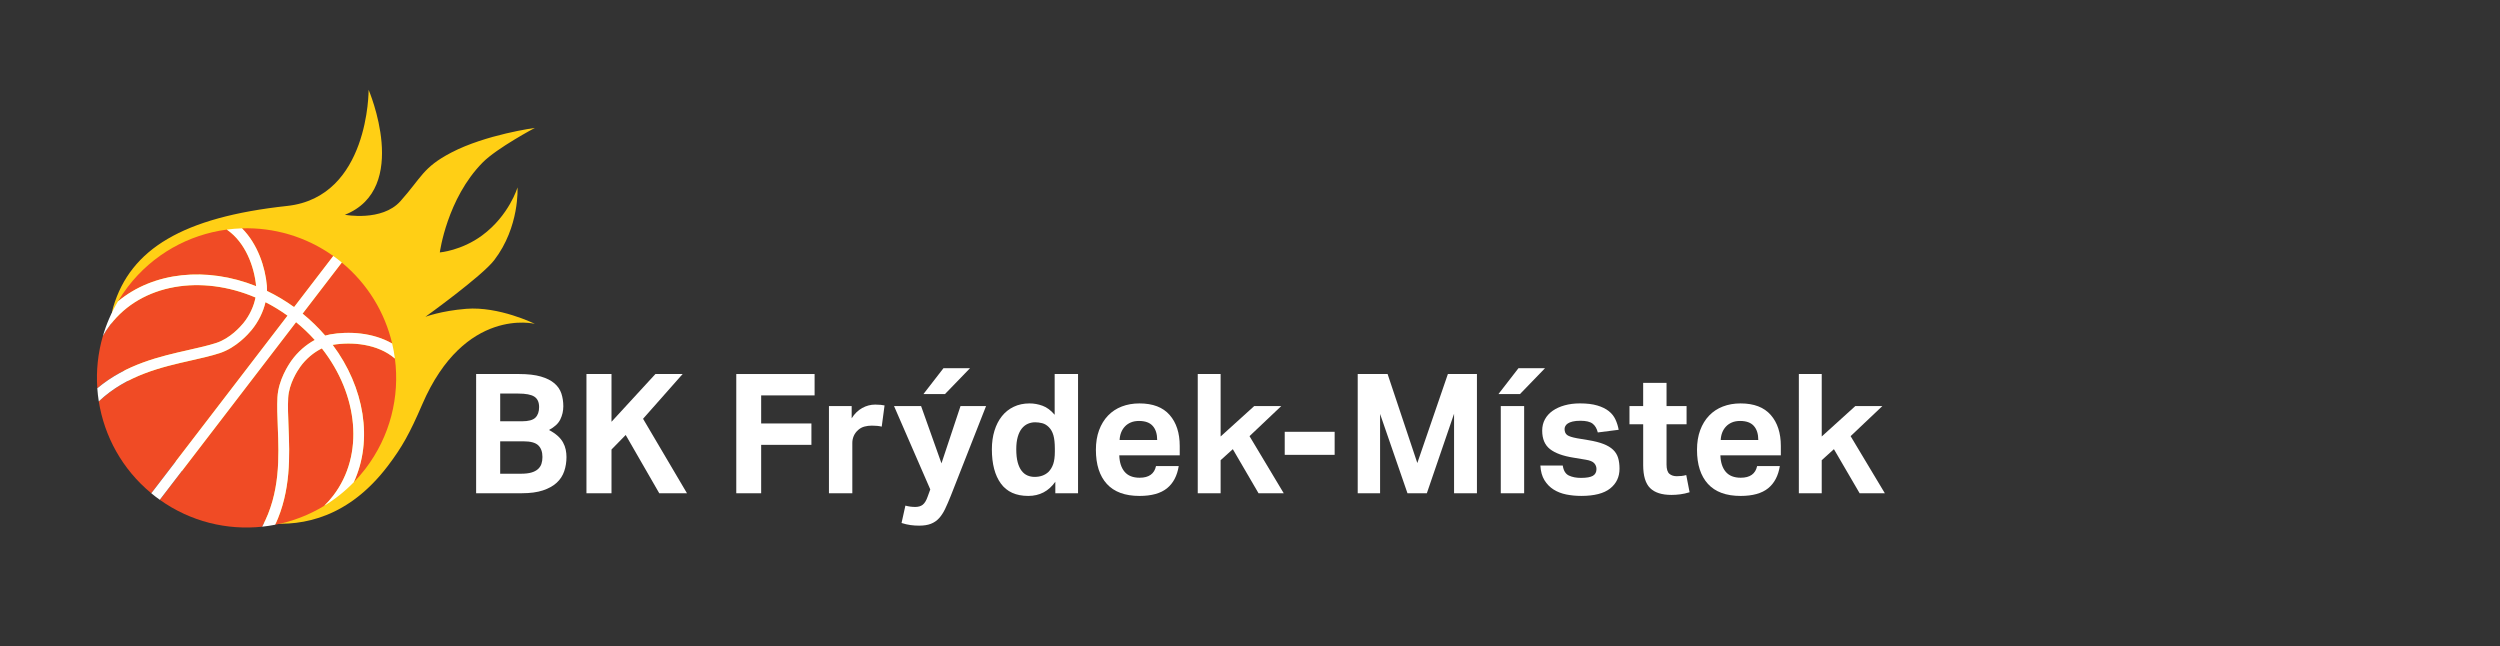 <?xml version="1.0" encoding="utf-8"?>
<!-- Generator: Adobe Illustrator 16.0.0, SVG Export Plug-In . SVG Version: 6.00 Build 0)  -->
<!DOCTYPE svg PUBLIC "-//W3C//DTD SVG 1.1//EN" "http://www.w3.org/Graphics/SVG/1.1/DTD/svg11.dtd">
<svg version="1.1" id="Layer_1" xmlns="http://www.w3.org/2000/svg" xmlns:xlink="http://www.w3.org/1999/xlink" x="0px" y="0px"
	 width="294px" height="76px" viewBox="0 0 294 76" enable-background="new 0 0 294 76" xml:space="preserve">
<rect x="0" y="0" width="294" height="76" fill="#333333" stroke="none"/>
<path fill="#FFCF15" d="M45.616,54.784c1.67-2.2,2.58-3.841,4.037-7.222c4.979-11.557,13.243-9.478,13.243-9.478
	s-4.208-2.081-8.076-1.767c-2.965,0.24-4.796,0.941-4.796,0.941s6.637-4.766,8.092-6.659c3.018-3.927,2.743-8.56,2.743-8.56
	s-0.972,3.294-4.163,5.648c-2.425,1.789-4.975,1.999-4.975,1.999s0.843-6.335,5.045-10.582c1.683-1.7,6.138-4.063,6.138-4.063
	s-5.777,0.78-9.845,2.908c-3.338,1.746-3.467,2.908-5.968,5.709c-2.169,2.43-6.535,1.601-6.535,1.601
	c7.783-3.087,2.794-14.695,2.794-14.695s0.077,12.608-9.578,13.654c-12.284,1.331-18.411,5.064-20.447,11.861
	C11.289,42.876,24.25,59.241,24.25,59.241S36.485,66.815,45.616,54.784z"/>
<g>
	<path fill="#FFFFFF" d="M61.042,43.985c1.034,0,1.889,0.099,2.563,0.295c0.674,0.196,1.207,0.465,1.601,0.805
		c0.393,0.341,0.664,0.74,0.814,1.198s0.226,0.956,0.226,1.492c0,0.55-0.117,1.067-0.354,1.552
		c-0.235,0.484-0.681,0.896-1.335,1.237c0.419,0.223,0.763,0.455,1.031,0.697s0.478,0.5,0.628,0.775s0.256,0.557,0.314,0.845
		s0.088,0.576,0.088,0.864c0,0.589-0.088,1.146-0.265,1.669s-0.472,0.976-0.884,1.354c-0.412,0.38-0.952,0.681-1.62,0.903
		s-1.492,0.334-2.475,0.334h-5.381V43.985H61.042z M62.967,49.111c0.288-0.288,0.432-0.701,0.432-1.237
		c0-0.576-0.187-0.985-0.56-1.228s-1.005-0.363-1.895-0.363h-2.121v3.26h2.553C62.148,49.543,62.679,49.399,62.967,49.111z
		 M62.485,55.572c0.321-0.092,0.58-0.227,0.776-0.403s0.334-0.383,0.412-0.618s0.118-0.504,0.118-0.805
		c0-0.603-0.164-1.061-0.491-1.375s-0.903-0.472-1.729-0.472h-2.749v3.81h2.455C61.763,55.709,62.165,55.664,62.485,55.572z"/>
	<path fill="#FFFFFF" d="M71.913,43.985v5.616l5.164-5.616h3.201l-4.654,5.263l5.165,8.759h-3.26l-3.947-6.854l-1.669,1.709v5.145
		h-2.946V43.985H71.913z"/>
	<path fill="#FFFFFF" d="M95.796,43.985v2.514h-6.284v3.3h5.911v2.514h-5.911v5.694h-2.926V43.985H95.796z"/>
	<path fill="#FFFFFF" d="M100.156,47.756v1.434c0.34-0.537,0.753-0.939,1.237-1.208c0.484-0.268,0.995-0.402,1.531-0.402
		c0.262,0,0.479,0.01,0.648,0.029s0.32,0.043,0.451,0.069l-0.333,2.494c-0.314-0.079-0.701-0.118-1.159-0.118
		c-0.301,0-0.589,0.036-0.864,0.108c-0.274,0.071-0.523,0.206-0.746,0.402c-0.235,0.209-0.409,0.445-0.521,0.707
		s-0.167,0.53-0.167,0.805v5.931h-2.749V47.756H100.156z"/>
	<path fill="#FFFFFF" d="M107.634,59.617c0.366,0,0.661-0.088,0.884-0.265s0.412-0.488,0.569-0.933l0.314-0.864l-4.262-9.8h3.182
		l2.396,6.736l2.239-6.736h3.004l-4.144,10.546c-0.235,0.589-0.458,1.103-0.667,1.541c-0.21,0.439-0.449,0.806-0.717,1.101
		c-0.269,0.294-0.59,0.514-0.963,0.657c-0.373,0.145-0.834,0.216-1.384,0.216c-0.341,0-0.678-0.022-1.012-0.068
		s-0.685-0.128-1.051-0.245l0.452-2.043C106.854,59.565,107.241,59.617,107.634,59.617z M114.075,43.298l-2.946,3.044h-2.533
		l2.357-3.044H114.075z"/>
	<path fill="#FFFFFF" d="M120.925,58.321c-1.439,0-2.514-0.484-3.221-1.453c-0.706-0.969-1.06-2.311-1.06-4.026
		c0-0.798,0.101-1.528,0.304-2.189s0.494-1.23,0.874-1.708c0.38-0.479,0.845-0.848,1.395-1.109c0.55-0.263,1.172-0.394,1.865-0.394
		c0.511,0,1.019,0.092,1.522,0.275s0.979,0.537,1.424,1.061v-4.792h2.749v14.021h-2.671v-1.354
		C123.321,57.765,122.261,58.321,120.925,58.321z M123.881,51.192c-0.111-0.393-0.291-0.713-0.54-0.962
		c-0.235-0.235-0.494-0.39-0.775-0.462c-0.282-0.071-0.561-0.107-0.835-0.107c-0.301,0-0.586,0.059-0.854,0.177
		c-0.269,0.117-0.504,0.301-0.707,0.55s-0.363,0.576-0.48,0.981c-0.118,0.406-0.177,0.891-0.177,1.453
		c0,0.615,0.056,1.13,0.166,1.542c0.111,0.412,0.266,0.746,0.462,1.002c0.196,0.255,0.426,0.438,0.688,0.55s0.543,0.167,0.845,0.167
		c0.654,0,1.191-0.19,1.61-0.57c0.262-0.262,0.454-0.579,0.579-0.952c0.124-0.373,0.187-0.854,0.187-1.443v-0.354
		C124.048,52.109,123.992,51.585,123.881,51.192z"/>
	<path fill="#FFFFFF" d="M137.233,57.428c-0.74,0.596-1.817,0.894-3.23,0.894c-1.702,0-2.982-0.472-3.84-1.414
		s-1.286-2.278-1.286-4.006c0-0.864,0.124-1.634,0.373-2.308s0.599-1.247,1.051-1.719c0.452-0.471,0.992-0.828,1.62-1.07
		c0.629-0.242,1.322-0.363,2.082-0.363c1.57,0,2.752,0.452,3.544,1.355s1.188,2.121,1.188,3.652v1.1h-7.109
		c0.026,0.825,0.236,1.47,0.629,1.935s0.981,0.697,1.768,0.697c1.086,0,1.728-0.458,1.924-1.375h2.671
		C138.435,55.958,137.973,56.832,137.233,57.428z M135.563,50.093c-0.347-0.393-0.887-0.589-1.62-0.589
		c-0.366,0-0.688,0.059-0.962,0.177c-0.275,0.118-0.508,0.278-0.697,0.481c-0.189,0.202-0.337,0.438-0.441,0.706
		c-0.105,0.269-0.164,0.561-0.177,0.874h4.418C136.084,51.035,135.911,50.485,135.563,50.093z"/>
	<path fill="#FFFFFF" d="M143.545,43.985v7.345l3.947-3.574h3.182l-3.731,3.535l4.025,6.716h-2.965l-3.024-5.185l-1.434,1.297v3.888
		h-2.69V43.985H143.545z"/>
	<path fill="#FFFFFF" d="M156.954,50.78v2.71h-5.871v-2.71H156.954z"/>
	<path fill="#FFFFFF" d="M163.181,43.985l3.496,10.467l3.594-10.467h3.417v14.021h-2.69v-9.348l-3.201,9.348h-2.278l-3.221-9.328
		v9.328h-2.631V43.985H163.181z"/>
	<path fill="#FFFFFF" d="M181.695,43.298l-2.945,3.044h-2.533l2.356-3.044H181.695z M179.24,47.756v10.251h-2.749V47.756H179.24z"/>
	<path fill="#FFFFFF" d="M184.505,55.926c0.393,0.183,0.863,0.274,1.414,0.274c0.654,0,1.122-0.082,1.403-0.245
		c0.282-0.164,0.423-0.429,0.423-0.796c0-0.262-0.089-0.49-0.266-0.687c-0.177-0.197-0.514-0.334-1.011-0.413l-1.414-0.235
		c-1.244-0.196-2.17-0.533-2.779-1.012c-0.608-0.478-0.913-1.201-0.913-2.17c0-0.497,0.108-0.942,0.324-1.335
		s0.521-0.727,0.913-1.002c0.393-0.274,0.86-0.487,1.404-0.638c0.543-0.151,1.143-0.227,1.797-0.227
		c0.812,0,1.492,0.082,2.042,0.246c0.55,0.163,0.998,0.383,1.346,0.657c0.347,0.275,0.608,0.603,0.785,0.982
		s0.305,0.785,0.383,1.218l-2.454,0.313c-0.118-0.471-0.324-0.817-0.619-1.04s-0.77-0.334-1.424-0.334
		c-0.366,0-0.671,0.029-0.913,0.088c-0.242,0.06-0.432,0.135-0.569,0.227c-0.138,0.091-0.235,0.196-0.295,0.313
		c-0.059,0.118-0.088,0.229-0.088,0.334c0,0.327,0.102,0.566,0.304,0.717c0.203,0.15,0.6,0.278,1.188,0.383l1.296,0.216
		c0.721,0.118,1.316,0.269,1.787,0.452c0.472,0.184,0.848,0.409,1.13,0.678c0.281,0.269,0.478,0.586,0.589,0.952
		s0.167,0.792,0.167,1.276c0,0.969-0.367,1.745-1.1,2.327c-0.733,0.583-1.866,0.874-3.397,0.874c-0.615,0-1.201-0.056-1.758-0.167
		s-1.054-0.305-1.492-0.579c-0.438-0.275-0.799-0.642-1.08-1.1c-0.282-0.458-0.442-1.034-0.481-1.729h2.632
		C183.869,55.35,184.111,55.742,184.505,55.926z"/>
	<path fill="#FFFFFF" d="M191.626,49.896v-2.141h1.61v-2.729h2.749v2.729h2.356v2.141h-2.356v4.732c0,0.537,0.111,0.9,0.334,1.091
		c0.223,0.189,0.511,0.284,0.864,0.284c0.183,0,0.369-0.01,0.56-0.029c0.189-0.02,0.376-0.056,0.56-0.108l0.393,2.023
		c-0.38,0.117-0.75,0.199-1.109,0.245c-0.36,0.046-0.704,0.068-1.031,0.068c-1.126,0-1.961-0.268-2.504-0.805
		s-0.814-1.44-0.814-2.71v-4.792H191.626z"/>
	<path fill="#FFFFFF" d="M207.923,57.428c-0.739,0.596-1.816,0.894-3.23,0.894c-1.702,0-2.981-0.472-3.839-1.414
		s-1.286-2.278-1.286-4.006c0-0.864,0.124-1.634,0.373-2.308c0.248-0.674,0.599-1.247,1.051-1.719
		c0.451-0.471,0.991-0.828,1.62-1.07c0.628-0.242,1.322-0.363,2.081-0.363c1.571,0,2.753,0.452,3.545,1.355s1.188,2.121,1.188,3.652
		v1.1h-7.108c0.026,0.825,0.235,1.47,0.628,1.935c0.394,0.465,0.982,0.697,1.768,0.697c1.087,0,1.729-0.458,1.925-1.375h2.671
		C209.124,55.958,208.663,56.832,207.923,57.428z M206.254,50.093c-0.347-0.393-0.887-0.589-1.62-0.589
		c-0.367,0-0.688,0.059-0.963,0.177c-0.274,0.118-0.507,0.278-0.696,0.481c-0.19,0.202-0.338,0.438-0.442,0.706
		c-0.104,0.269-0.163,0.561-0.177,0.874h4.419C206.774,51.035,206.601,50.485,206.254,50.093z"/>
	<path fill="#FFFFFF" d="M214.235,43.985v7.345l3.947-3.574h3.181l-3.731,3.535l4.026,6.716h-2.966l-3.023-5.185l-1.434,1.297v3.888
		h-2.69V43.985H214.235z"/>
</g>
<g>
	<path fill="#F04B25" d="M37.852,40.974c-0.95,0.459-1.875,1.233-2.543,2.165c-0.309,0.431-1.324,1.967-1.418,3.646
		c-0.055,0.995-0.009,2.144,0.04,3.36c0.138,3.454,0.301,7.567-1.566,11.566c2.019-0.393,3.973-1.139,5.762-2.225
		c0.376-0.368,0.729-0.763,1.056-1.189C42.874,53.483,42.131,46.425,37.852,40.974z"/>
	<path fill="#F04B25" d="M39.123,40.559c3.749,5.011,4.762,11.227,2.48,16.155c0.475-0.488,0.927-1.009,1.352-1.563
		c2.952-3.848,4.068-8.527,3.486-12.984C44.411,40.418,41.356,40.176,39.123,40.559z"/>
	<path fill="#F04B25" d="M32.628,46.713c0.112-2.019,1.293-3.81,1.653-4.311c0.73-1.018,1.7-1.863,2.734-2.421
		c-0.664-0.738-1.398-1.439-2.198-2.093L18.793,58.777c3.619,2.577,7.906,3.596,12.034,3.163c2.149-3.98,1.981-8.223,1.84-11.746
		C32.617,48.946,32.57,47.769,32.628,46.713z"/>
	<path fill="#F04B25" d="M25.463,40.32c1.597-0.525,2.817-1.905,3.153-2.314c0.727-0.887,1.234-1.981,1.432-3.019
		c-6.374-2.72-13.384-1.61-17.075,3.203c-0.327,0.426-0.617,0.87-0.875,1.328c-0.585,2.009-0.799,4.09-0.655,6.142
		c3.378-2.84,7.394-3.748,10.766-4.509C23.395,40.883,24.516,40.63,25.463,40.32z"/>
	<path fill="#F04B25" d="M31.224,35.538c-0.271,1.144-0.836,2.299-1.63,3.268c-0.391,0.477-1.815,2.082-3.737,2.714
		c-1.003,0.33-2.153,0.589-3.371,0.865c-3.439,0.776-7.581,1.712-10.868,4.819c0.651,4.1,2.746,7.977,6.173,10.804l16.024-20.889
		C32.976,36.515,32.108,35.988,31.224,35.538z"/>
	<path fill="#F04B25" d="M38.245,39.467c0.191-0.057,0.382-0.104,0.572-0.138c2.151-0.387,5.02-0.239,7.302,1.073
		c-0.852-3.622-2.853-6.996-5.922-9.527l-4.61,6.01C36.568,37.684,37.455,38.55,38.245,39.467z"/>
	<path fill="#F04B25" d="M30.12,33.652c-0.209-2.255-1.236-5.143-3.449-6.652c-4.456,0.593-8.686,2.883-11.638,6.731
		c-0.425,0.555-0.811,1.125-1.16,1.711C18.043,31.962,24.308,31.33,30.12,33.652z"/>
	<path fill="#F04B25" d="M31.387,33.628c0.016,0.192,0.02,0.389,0.015,0.589c1.09,0.525,2.157,1.158,3.183,1.898l4.61-6.01
		c-3.241-2.309-7.018-3.367-10.736-3.251C30.318,28.718,31.203,31.451,31.387,33.628z"/>
	<path fill="#FFFFFF" d="M12.973,38.19c3.691-4.813,10.701-5.923,17.075-3.203c-0.198,1.038-0.706,2.131-1.432,3.019
		c-0.336,0.409-1.556,1.789-3.153,2.314c-0.947,0.311-2.068,0.563-3.255,0.832c-3.372,0.761-7.388,1.669-10.766,4.509
		c0.036,0.517,0.094,1.032,0.175,1.543c3.287-3.107,7.429-4.043,10.868-4.819c1.218-0.275,2.368-0.535,3.371-0.865
		c1.922-0.632,3.346-2.237,3.737-2.714c0.794-0.969,1.359-2.125,1.63-3.268c0.885,0.451,1.752,0.978,2.591,1.581L17.791,58.007
		c0.162,0.133,0.326,0.266,0.494,0.394c0.168,0.129,0.338,0.253,0.508,0.375l16.024-20.889c0.8,0.654,1.534,1.355,2.198,2.093
		c-1.034,0.558-2.004,1.403-2.734,2.421c-0.359,0.501-1.541,2.292-1.653,4.311c-0.058,1.056-0.011,2.233,0.039,3.481
		c0.141,3.523,0.309,7.766-1.84,11.746c0.515-0.054,1.027-0.131,1.537-0.23c1.867-3.999,1.704-8.112,1.566-11.566
		c-0.049-1.216-0.095-2.365-0.04-3.36c0.094-1.679,1.109-3.215,1.418-3.646c0.668-0.932,1.593-1.705,2.543-2.165
		c4.279,5.451,5.022,12.509,1.331,17.322c-0.327,0.426-0.68,0.822-1.056,1.189c1.251-0.759,2.421-1.685,3.477-2.771
		c2.282-4.928,1.269-11.144-2.48-16.155c2.233-0.382,5.288-0.14,7.318,1.607c-0.077-0.593-0.185-1.181-0.322-1.764
		c-2.282-1.313-5.151-1.46-7.302-1.073c-0.19,0.034-0.381,0.081-0.572,0.138c-0.79-0.917-1.677-1.783-2.658-2.582l4.61-6.01
		c-0.162-0.134-0.326-0.266-0.494-0.395c-0.167-0.129-0.338-0.253-0.509-0.375l-4.61,6.01c-1.026-0.74-2.093-1.373-3.183-1.898
		c0.005-0.2,0-0.396-0.015-0.589c-0.184-2.177-1.068-4.911-2.928-6.774C27.86,26.873,27.264,26.92,26.671,27
		c2.213,1.509,3.24,4.397,3.449,6.652c-5.812-2.322-12.077-1.69-16.247,1.791c-0.775,1.301-1.366,2.67-1.775,4.076
		C12.356,39.06,12.646,38.616,12.973,38.19z"/>
</g>
<g>
</g>
<g>
</g>
<g>
</g>
<g>
</g>
<g>
</g>
<g>
</g>
</svg>
